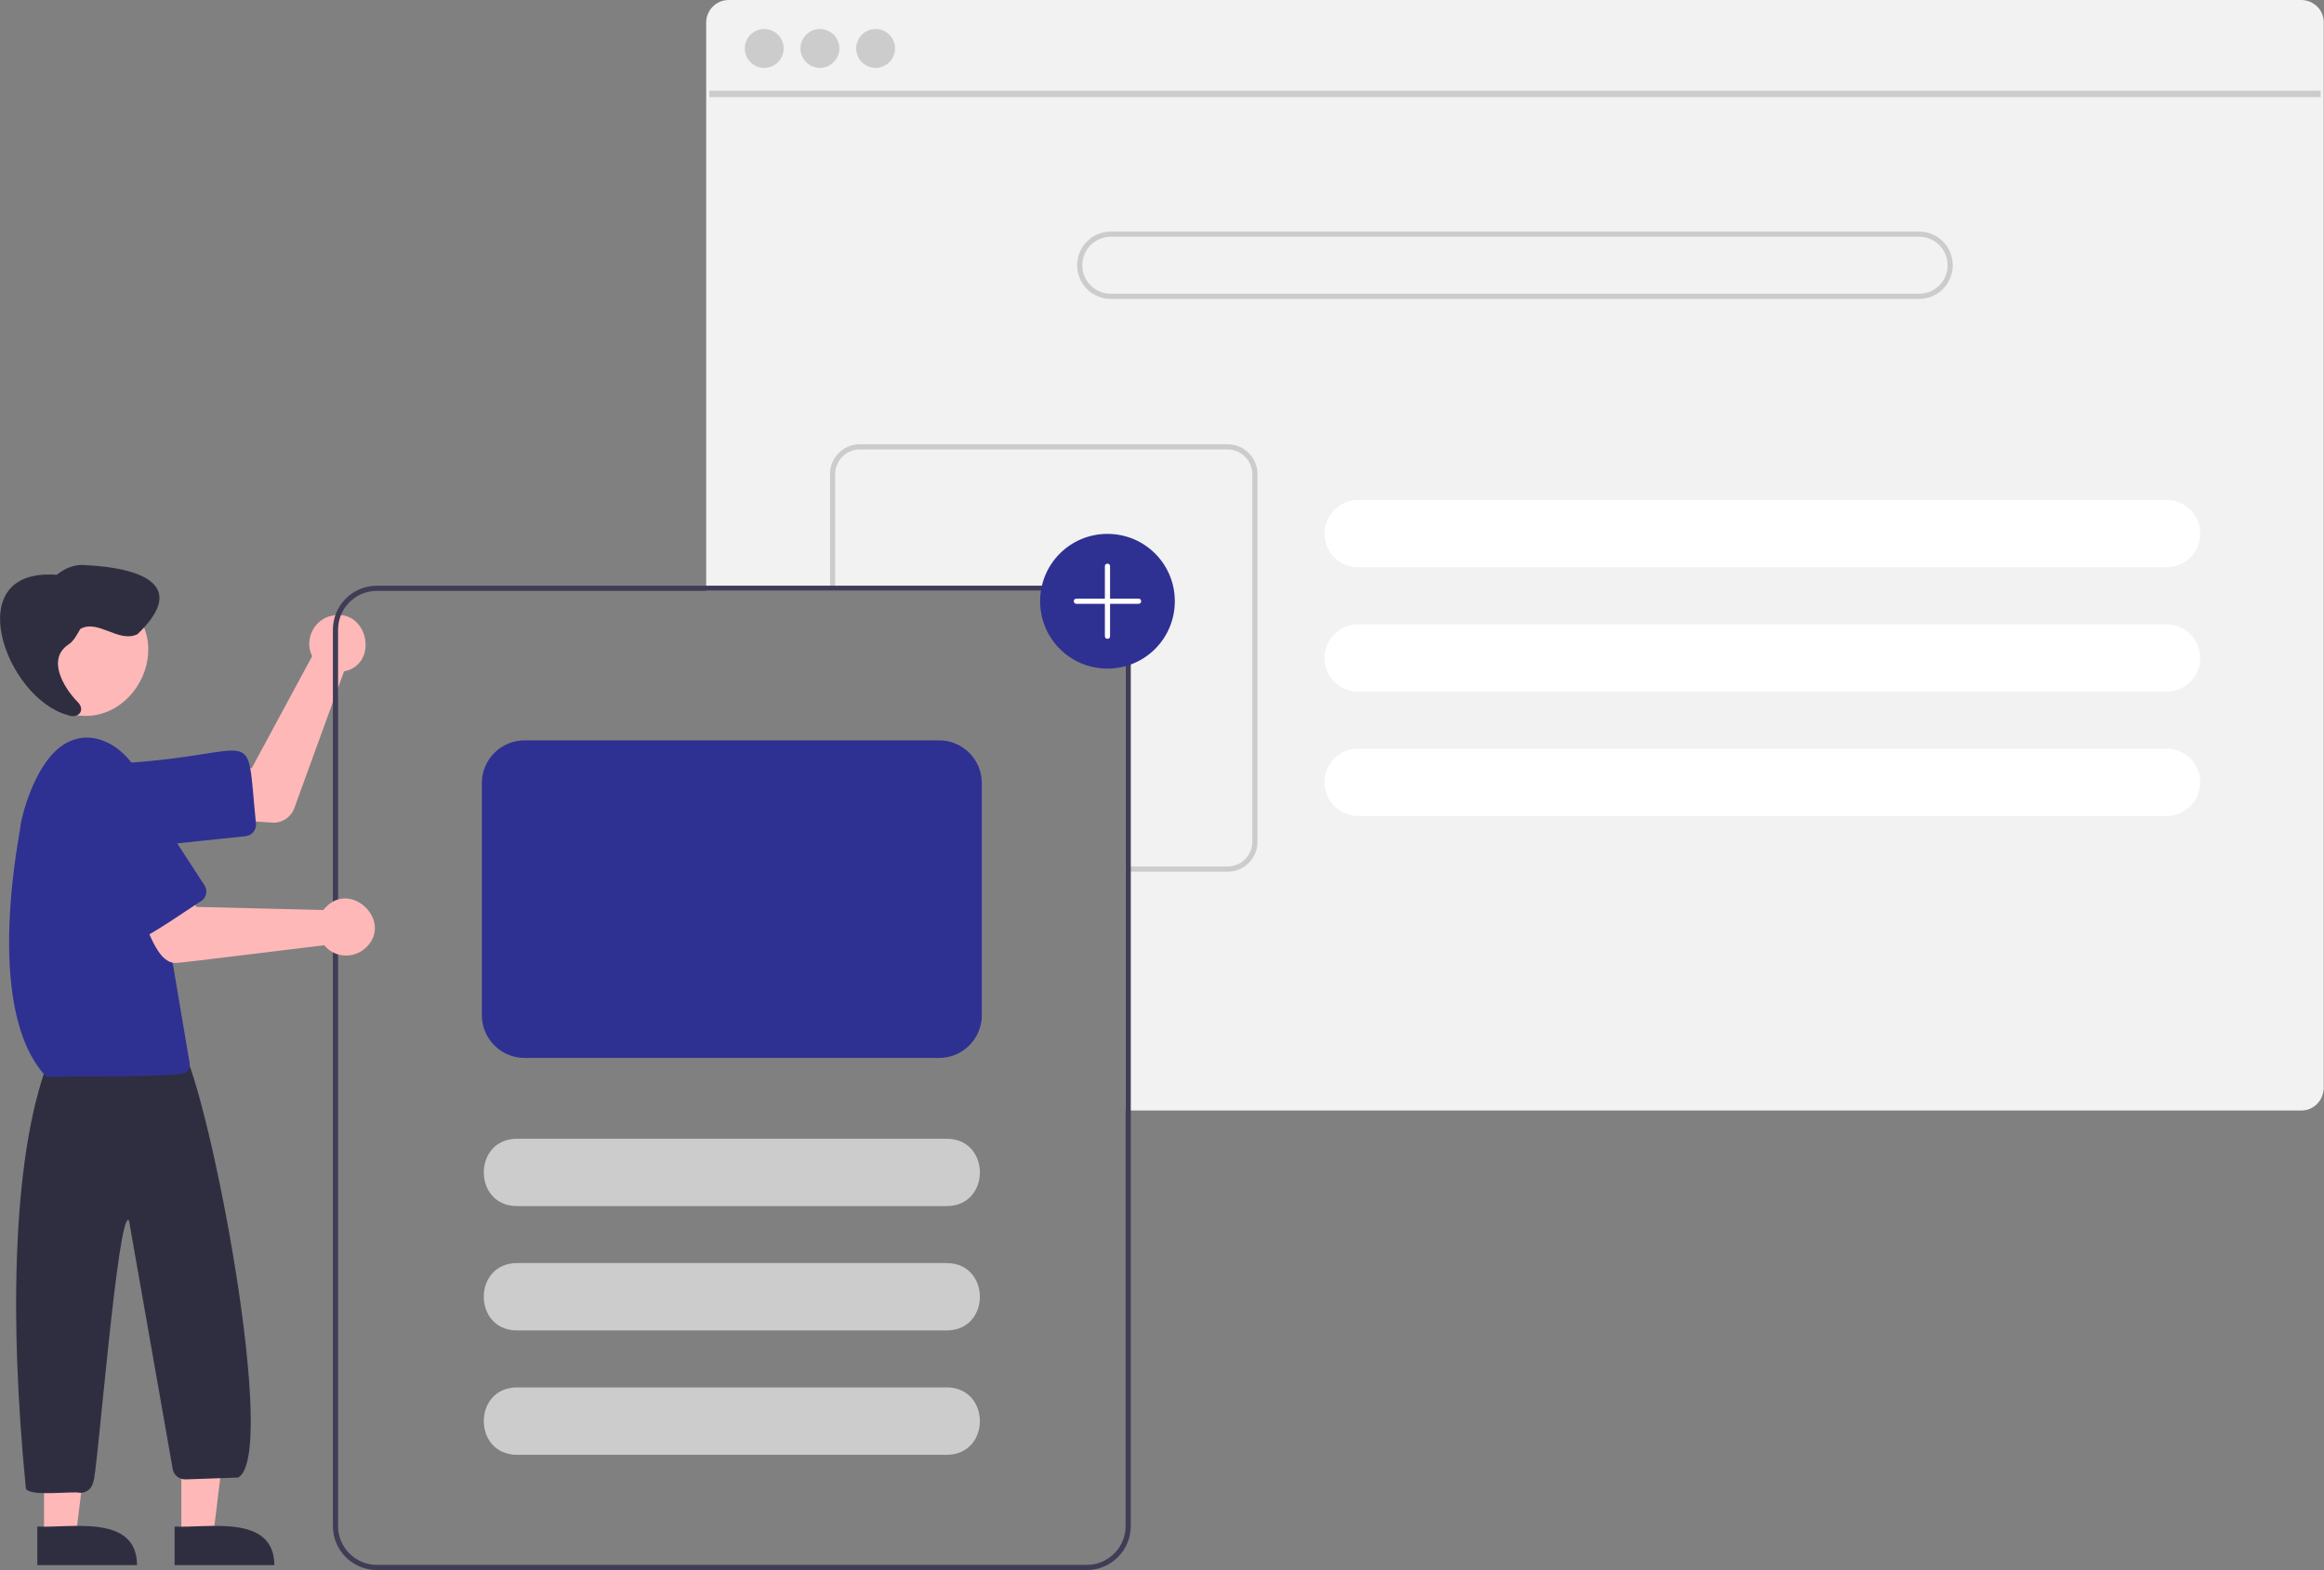 <?xml version="1.0" encoding="utf-8"?>
<!-- Generator: Adobe Illustrator 27.8.0, SVG Export Plug-In . SVG Version: 6.00 Build 0)  -->
<svg version="1.1" id="Layer_1" xmlns="http://www.w3.org/2000/svg" x="0px"
     y="0px"
     viewBox="0 0 897.1 606.1" style="enable-background:new 0 0 897.1 606.1;" xml:space="preserve">
<rect x="0" y="0" width="897.1" height="606.1" fill="#808080" stroke="none"/>
<style type="text/css">
	.st0{fill:#F2F2F2;}
	.st1{fill:#CCCCCC;}
	.st2{fill:#FFFFFF;}
	.st3{fill:#FFB8B8;}
	.st4{fill:#2E3192;}
	.st5{fill:#2F2E41;}
	.st6{fill:#3F3D56;}
</style>
    <path class="st0" d="M888.3,0h-607c-4.8,0-8.7,3.9-8.7,8.7v219.4h146.9c8.3,0,15,6.7,15,15v185.6h453.8c2.6,0,5-1.1,6.6-3.1
	c0.1-0.1,0.1-0.2,0.2-0.2c0.5-0.6,0.9-1.3,1.2-2.1c0.4-1,0.7-2.2,0.7-3.3V8.7C897.1,3.9,893.1,0,888.3,0z"/>
    <rect x="273.8" y="35" class="st1" width="622" height="2.5"/>
    <circle class="st1" cx="295" cy="18.7" r="7.5"/>
    <circle class="st1" cx="316.5" cy="18.7" r="7.5"/>
    <circle class="st1" cx="338" cy="18.7" r="7.5"/>
    <path class="st1" d="M740.8,89.4h-312c-7.2,0-13,5.8-13,13c0,7.2,5.8,13,13,13h312c7.2,0,13-5.8,13-13
	C753.8,95.2,748,89.4,740.8,89.4z M740.8,113.4h-312c-6.1,0-11-4.9-11-11c0-6.1,4.9-11,11-11h312c6.1,0,11,4.9,11,11
	S746.9,113.4,740.8,113.4z"/>
    <path class="st2" d="M836.3,193h-312c-7.2,0-13,5.8-13,13s5.8,13,13,13h312c7.2,0,13-5.8,13-13S843.5,193,836.3,193z"/>
    <path class="st2" d="M836.3,241h-312c-7.2,0-13,5.8-13,13s5.8,13,13,13h312c7.2,0,13-5.8,13-13S843.5,241,836.3,241z"/>
    <path class="st2" d="M836.3,289h-312c-7.2,0-13,5.8-13,13s5.8,13,13,13h312c7.2,0,13-5.8,13-13S843.5,289,836.3,289z"/>
    <path class="st1" d="M473.9,171.5h-142c-6.3,0-11.5,5.1-11.5,11.5v45.2h2v-45.2c0-5.2,4.3-9.5,9.5-9.5h142c5.2,0,9.5,4.3,9.5,9.5
	v142c0,5.2-4.3,9.5-9.5,9.5h-39.4v2h39.4c6.3,0,11.5-5.1,11.5-11.5v-142C485.4,176.6,480.2,171.5,473.9,171.5z"/>
    <path class="st3" d="M105.6,317.6c-0.5,0-21.9-1.5-22.5-1.5l1.9-19.2l12.2-0.4l23.3-43.2c-3.2-6.2,0.7-14.3,7.6-15.6
	c13.8-3.1,18.6,18.6,4.7,21.5L113.6,312C112.4,315.3,109.2,317.6,105.6,317.6z"/>
    <path class="st4" d="M49.2,327.5c-20.4,0-22.2-30.7-1.7-32.9c54-3.3,47.2-16.8,51.3,23.2c0.3,2.5-1.5,4.7-4,5L51,327.4
	C50.4,327.4,49.8,327.5,49.2,327.5z"/>
    <path class="st3" d="M44.5,230.1c28.1,16,5,58.1-23.6,43.1C-7.1,257.2,15.9,215.1,44.5,230.1z"/>
    <polygon class="st3" points="70,592.8 82.3,592.8 88.1,545.5 70,545.5 "/>
    <path class="st5" d="M67.4,604.2l38.5,0c-0.1-19.9-25.9-14.2-38.5-14.9L67.4,604.2z"/>
    <polygon class="st3" points="17,592.8 29.3,592.8 35.1,545.5 17,545.5 "/>
    <path class="st5" d="M14.4,604.2l38.5,0c-0.1-19.9-25.9-14.2-38.5-14.9L14.4,604.2z"/>
    <path class="st5" d="M31,576.3c-3-0.8-19.1,1.6-21-1.6c-6.6-66.5-5.2-131.6,9.6-167.4l50.6-3.1c11.3,20.7,37.4,157.9,21.7,166.2
	l-20.2,0.7c-2.4,0.1-4.5-1.5-5-3.8l-16.9-96.1c-4.2-5.9-12.5,101.2-13.8,100.8C35.6,574.5,33.5,576.3,31,576.3z"/>
    <path class="st4" d="M18,415.8c-25.6-26.8-9.3-98.5-10.1-97c0.1-1.8,5.9-28.8,20.8-33.3c11.9-3.9,25,7.8,26.7,19.7l17.8,105.2
	c0.2,1.2-0.2,2.3-1,3.2C73.1,416.3,19.2,415.2,18,415.8z"/>
    <path class="st5" d="M26.3,248.9c2.2-1.4,3.4-3.9,4.7-6.1c6.9-3.9,14.8,5.6,22.1,2c20.6-19.8-0.6-25.6-19.5-26.6
	c-4.5-0.6-8.3,1-11.7,3.7C-16.1,219,2.1,269.4,26,276c4.2,1.8,7.4-1.9,3.7-5.3C24.5,265.3,18.1,254.5,26.3,248.9z"/>
    <path class="st6" d="M419.5,226.1h-274c-9.4,0-17,7.6-17,17v346c0,9.4,7.6,17,17,17h274c9.4,0,17-7.6,17-17v-346
	C436.5,233.7,428.9,226.1,419.5,226.1z M434.5,589.1c0,8.3-6.7,15-15,15h-274c-8.3,0-15-6.7-15-15v-346c0-8.3,6.7-15,15-15h274
	c8.3,0,15,6.7,15,15V589.1z"/>
    <path class="st3" d="M68.3,371.7c-9,1-13-20-16.4-25.3l18-7l5.9,10.7l49,1.2c0.3-0.4,0.6-0.8,1-1.1l0,0c9.7-10.2,25.6,5.1,15.9,15.2
	c-4.2,4.4-11.2,4.7-15.6,0.5c-0.3-0.3-0.6-0.6-0.9-1C123.8,365,69.5,371.8,68.3,371.7z"/>
    <path class="st4" d="M55,361.7c-3,2.9-26.1-37.8-27.8-38.9c-11.7-18.1,15.8-36,27.7-18l24,36.9c1.4,2.1,0.8,4.9-1.3,6.2
	C76.5,348.4,55.8,362.8,55,361.7z"/>
    <path class="st1" d="M365.5,465.6h-166c-17-0.1-17-25.9,0-26h166C382.5,439.7,382.5,465.5,365.5,465.6z"/>
    <path class="st1" d="M365.5,513.6h-166c-17-0.1-17-25.9,0-26h166C382.5,487.7,382.5,513.5,365.5,513.6z"/>
    <path class="st1" d="M365.5,561.6h-166c-17-0.1-17-25.9,0-26h166C382.5,535.7,382.5,561.5,365.5,561.6z"/>
    <path class="st4"
          d="M427.5,258.1c-14.4,0-26-11.6-26-26s11.6-26,26-26s26,11.6,26,26C453.5,246.5,441.9,258.1,427.5,258.1z"/>
    <path class="st2" d="M439.5,231.1h-11v-12.5c0-0.6-0.4-1-1-1s-1,0.4-1,1v12.5h-11c-0.6,0-1,0.4-1,1s0.4,1,1,1h11v12.5
	c0,0.6,0.4,1,1,1s1-0.4,1-1v-12.5h11c0.6,0,1-0.4,1-1S440.1,231.1,439.5,231.1z"/>
    <path class="st4" d="M362.5,408.4h-160c-9.1,0-16.5-7.4-16.5-16.5v-89.6c0-9.1,7.4-16.5,16.5-16.5h160c9.1,0,16.5,7.4,16.5,16.5
	v89.6C379,401,371.6,408.4,362.5,408.4z"/>
</svg>
